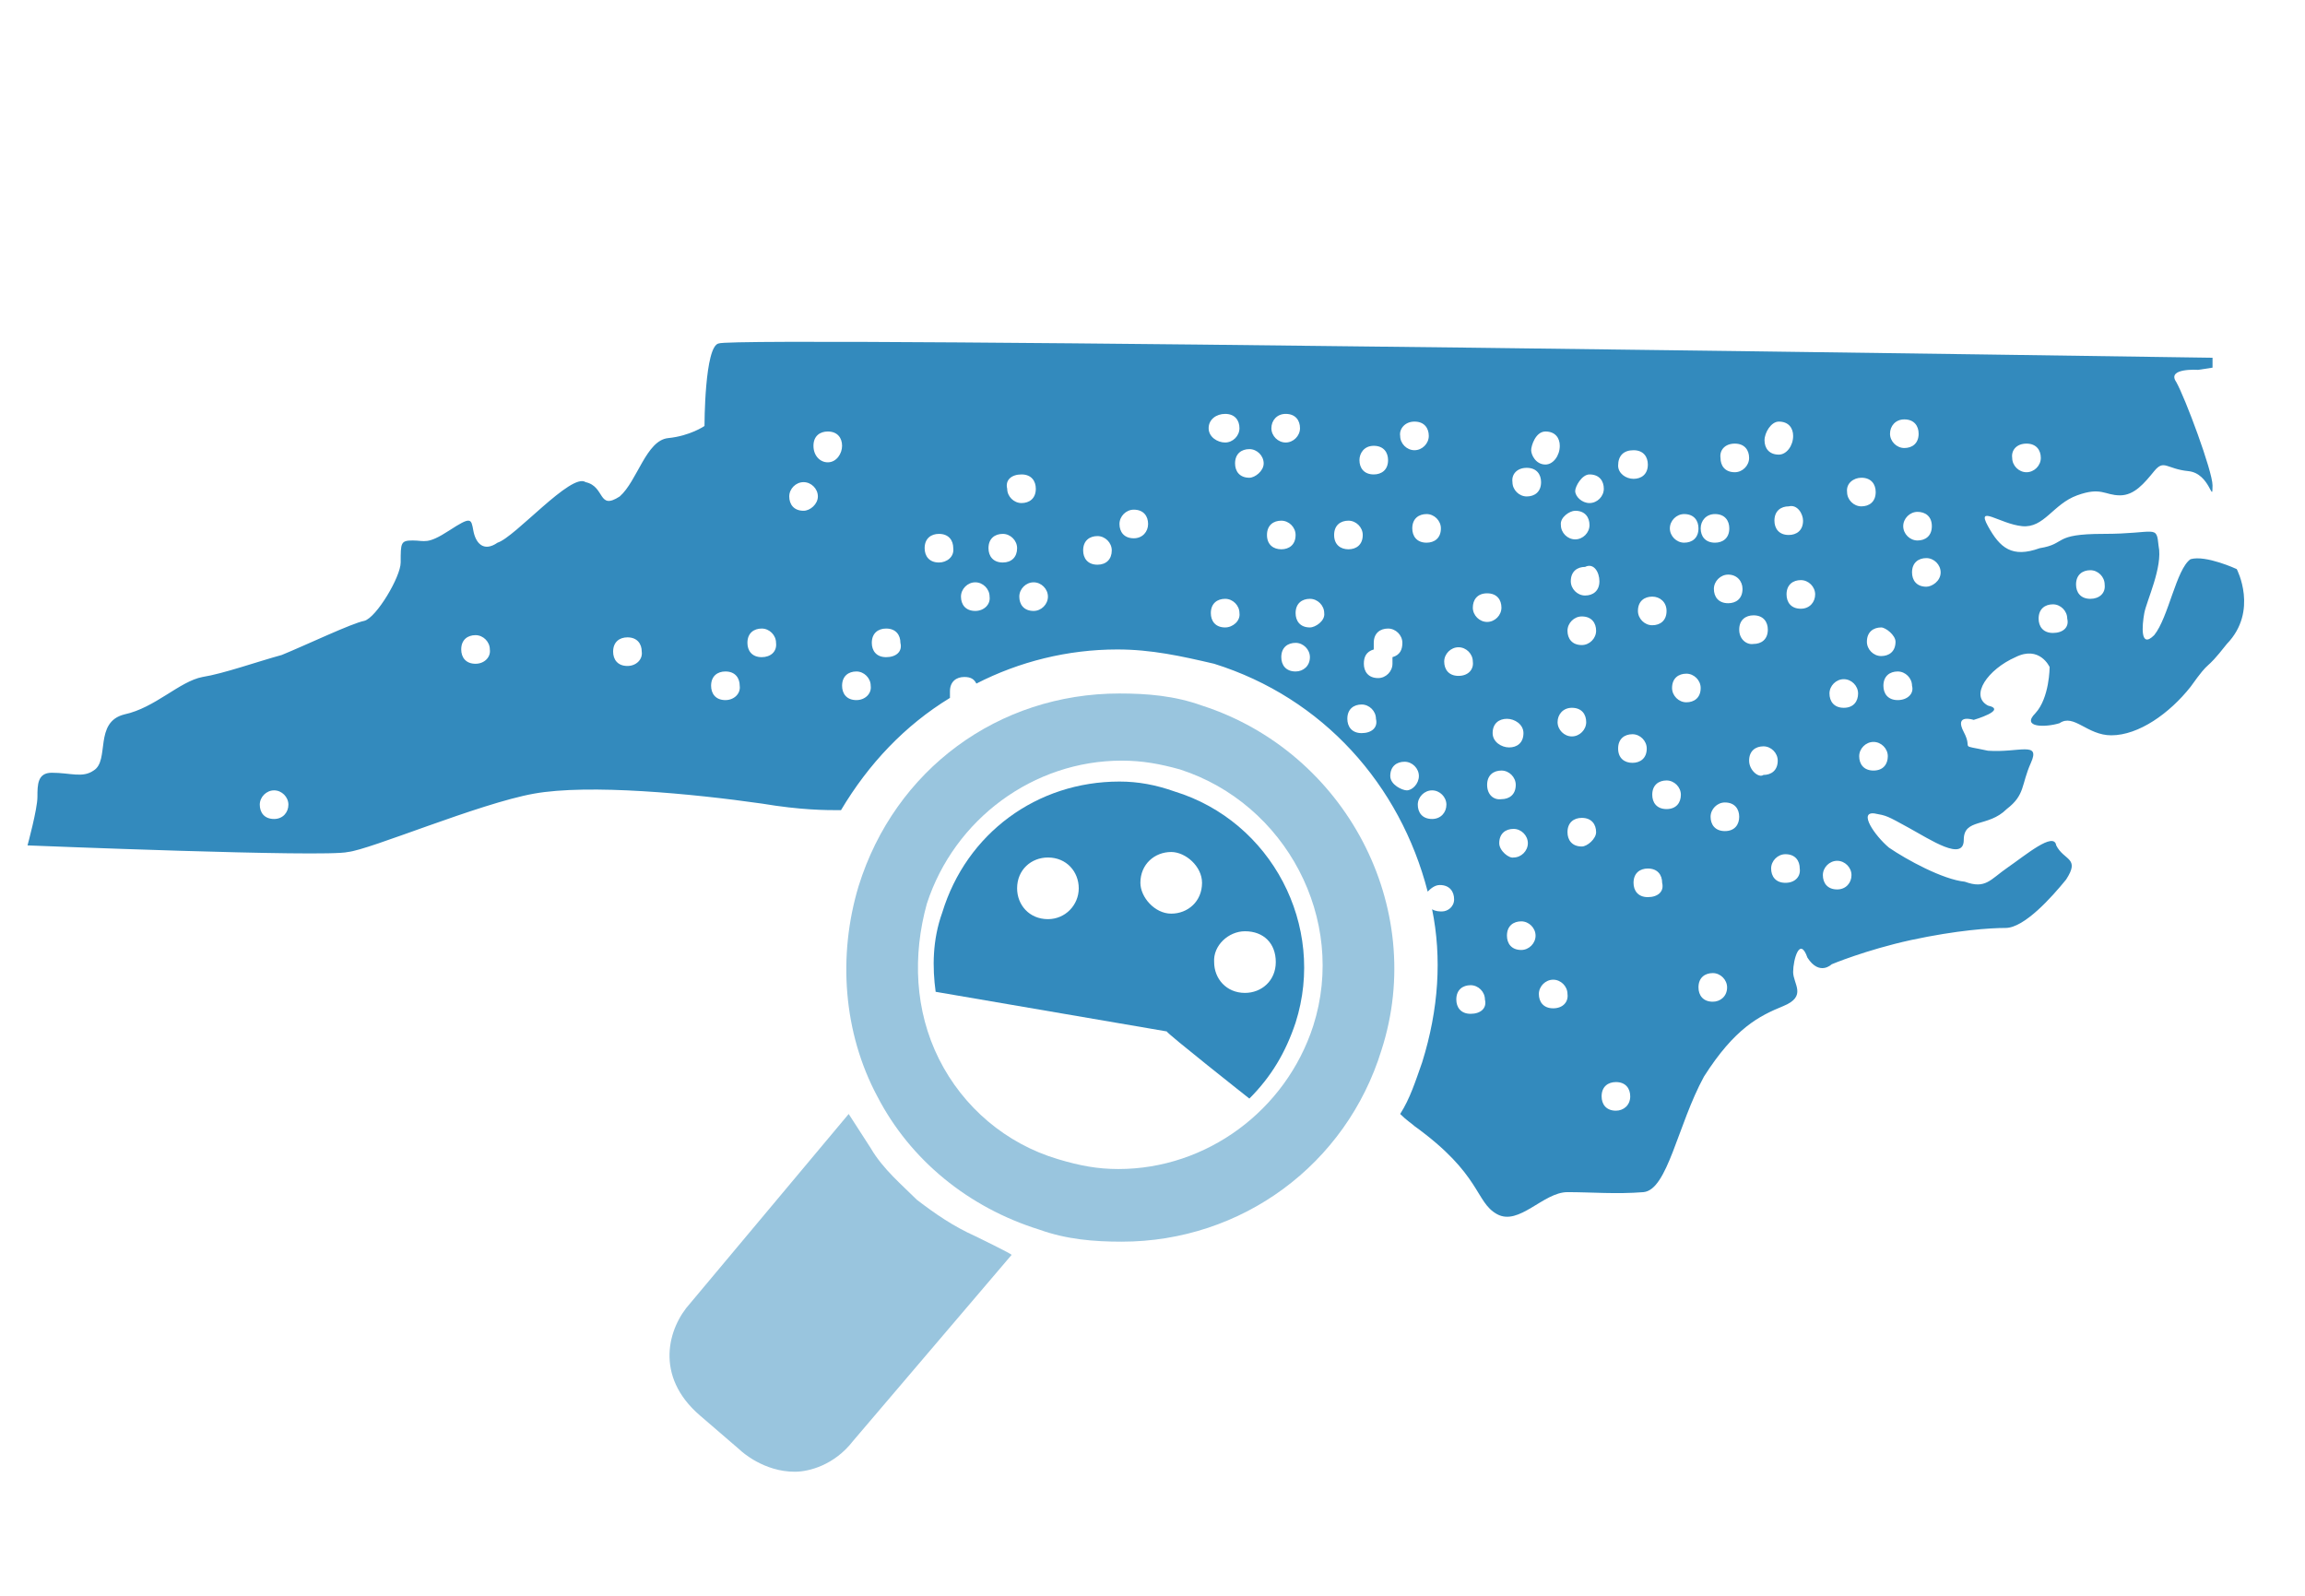 <?xml version="1.0" encoding="utf-8"?>
<!-- Generator: Adobe Illustrator 22.0.1, SVG Export Plug-In . SVG Version: 6.00 Build 0)  -->
<!DOCTYPE svg PUBLIC "-//W3C//DTD SVG 1.1//EN" "http://www.w3.org/Graphics/SVG/1.1/DTD/svg11.dtd">
<svg version="1.1" id="Layer_1" xmlns="http://www.w3.org/2000/svg" xmlns:xlink="http://www.w3.org/1999/xlink" x="0px" y="0px"
	 viewBox="0 0 209.4 145" style="enable-background:new 0 0 209.4 145;" xml:space="preserve">
<style type="text/css">
	.st0{fill:#99C5DE;}
	.st1{fill:#338ABD;}
</style>
<path class="st0" d="M88.6,112.3c-2-0.9-3.6-2-5.3-3.3c-1.3-1.3-3.1-2.8-4.2-4.7l-2-3.1l-14.4,17.2c-2,2.2-3.3,6.6,0.9,10.2l3.6,3.1
	c0.2,0.2,2.2,2,5,2c1.3,0,3.6-0.6,5.3-2.8l14.4-16.9C91.9,113.9,88.6,112.3,88.6,112.3z"/>
<path class="st1" d="M113.5,99.8c2-2,3.3-4.2,4.2-6.9c2.8-8.8-2.2-18.3-11-21c-1.7-0.6-3.3-0.9-5-0.9c-7.5,0-13.9,4.7-16.1,11.9
	c-0.9,2.5-0.9,5-0.6,7.2l21,3.6C105.9,93.8,113.5,99.8,113.5,99.8z M95.2,83.5c-1.7,0-2.8-1.3-2.8-2.8c0-1.7,1.3-2.8,2.8-2.8
	c1.7,0,2.8,1.3,2.8,2.8S96.8,83.5,95.2,83.5z M113.1,84.6c1.7,0,2.8,1.1,2.8,2.8c0,1.7-1.3,2.8-2.8,2.8c-1.7,0-2.8-1.3-2.8-2.8
	C110.2,85.9,111.6,84.6,113.1,84.6z M103.6,80.2c0-1.7,1.3-2.8,2.8-2.8c1.3,0,2.8,1.3,2.8,2.8c0,1.7-1.3,2.8-2.8,2.8
	S103.6,81.5,103.6,80.2z"/>
<path class="st0" d="M101.9,112.8c-2.5,0-5-0.2-7.5-1.1c-6.4-2-11.7-6.3-14.7-12.1c-3.1-5.8-3.6-12.8-1.7-19.1
	C81.3,69.9,90.7,63,101.7,63c2.5,0,5,0.2,7.5,1.1c13,4.2,20.5,18.3,16.3,31.3C122.3,105.8,112.8,112.8,101.9,112.8z M101.9,69.1
	c-8,0-15.2,5.3-17.7,13c-1.3,4.7-1.1,9.7,1.1,14.1s6.1,7.7,10.8,9.1c2,0.6,3.6,0.9,5.5,0.9c8,0,15.2-5.3,17.7-13
	c3.1-9.7-2.5-20.2-12.1-23.3C105.4,69.4,103.8,69.1,101.9,69.1z"/>
<path class="st1" d="M203.2,51.7c0,0-2.8-1.3-4.2-0.9c-1.3,0.9-2,5.3-3.3,6.9c-1.3,1.3-1.1-0.9-0.9-2c0.2-1.1,1.7-4.2,1.3-6.1
	c-0.2-2-0.2-1.1-5-1.1c-4.7,0-3.3,0.9-5.8,1.3c-2.5,0.9-3.6,0-4.7-2c-1.1-2,1.1-0.2,3.1,0c2,0.2,2.8-2,5-2.8s2.5,0,3.9,0
	c1.3,0,2.2-1.1,3.1-2.2c0.9-1.1,1.1-0.2,3.1,0c2,0.2,2.2,3.1,2.2,1.3c0-1.3-2.5-8-3.3-9.4c-0.9-1.3,2-1.1,2-1.1l1.3-0.2v-0.9
	c0,0-134.2-2-135.7-1.3c-1.3,0.2-1.3,7.5-1.3,7.5s-1.3,0.9-3.3,1.1s-2.8,3.9-4.4,5.3c-2,1.3-1.3-0.9-3.1-1.3c-1.3-0.9-6.4,5-8,5.5
	c-1.3,0.9-2,0-2.2-1.1c-0.2-1.1-0.2-1.3-2.2,0c-2,1.3-2.2,0.9-3.3,0.9c-1.1,0-1.1,0.2-1.1,2c0,1.3-2.2,5-3.3,5.3
	c-1.1,0.2-5.3,2.2-7.5,3.1c-2.2,0.6-5.3,1.7-7.2,2c-2.1,0.4-4.3,2.8-7.1,3.4C8.5,65.6,10,69.1,8.5,70c-1,0.7-2.1,0.2-3.8,0.2
	c-1.3,0-1.3,1.1-1.3,2.2s-0.9,4.4-0.9,4.4s27.1,1.1,29.1,0.6c2-0.2,11.9-4.4,16.9-5.3c5-0.9,14.4,0,20.7,0.9
	c3.6,0.6,5.8,0.6,7.2,0.6c2.5-4.2,5.8-7.7,9.9-10.2v-0.6c0-0.9,0.6-1.3,1.3-1.3c0.6,0,0.9,0.2,1.1,0.6c3.9-2,8.3-3.1,12.8-3.1
	c3.1,0,5.8,0.6,8.8,1.3c9.9,3.1,16.9,11,19.4,20.7c0.2-0.2,0.6-0.6,1.1-0.6c0.9,0,1.3,0.6,1.3,1.3c0,0.7-0.6,1.1-1.1,1.1
	c-0.2,0-0.6,0-0.9-0.2c0.9,4.4,0.6,9.1-0.9,13.9c-0.6,1.7-1.1,3.3-2,4.7c0.6,0.6,1.1,0.9,1.3,1.1c6.1,4.4,5.5,6.9,7.5,8
	c2,1.1,4.2-2,6.4-2c2.2,0,4.4,0.2,6.9,0c2.2-0.2,3.1-6.1,5.5-10.5c2.8-4.4,5-5.5,7.2-6.4c2.2-0.9,0.9-2,0.9-3.1
	c0-1.1,0.6-3.3,1.3-1.3c1.1,1.7,2.2,0.6,2.2,0.6s3.1-1.3,7.2-2.2c4.2-0.9,7.2-1.1,8.6-1.1c1.7,0,4.2-2.8,5.5-4.4
	c1.3-2-0.2-1.7-0.9-3.1c-0.2-1.3-2.8,0.9-4.4,2c-1.6,1.1-2,2-3.9,1.3c-2-0.2-5.3-2-6.9-3.1c-1.3-1.1-2.8-3.3-1.3-3.1
	c1.1,0.2,1.1,0.2,3.1,1.3c2,1.1,5,3.1,5,1.1s2.2-1.1,3.9-2.8c1.7-1.3,1.3-2.2,2.2-4.2c0.9-2-1.1-0.9-3.9-1.1c-2.8-0.6-1.3,0-2.2-1.7
	c-0.9-1.7,0.9-1.1,0.9-1.1s3.1-0.9,1.3-1.3c-1.7-0.9,0-3.3,2.5-4.4c2.2-1.1,3.1,0.9,3.1,0.9s0,2.8-1.3,4.2c-1.3,1.3,0.9,1.3,2.2,0.9
	c1.3-0.9,2.5,1.1,4.7,1.1c2.5,0,5.3-2,7.2-4.4c2-2.8,1.1-1.1,3.3-3.9C205.2,55.5,203.2,51.7,203.2,51.7L203.2,51.7z M184.1,40.3
	c0.9,0,1.3,0.6,1.3,1.3c0,0.7-0.6,1.3-1.3,1.3s-1.3-0.6-1.3-1.3C182.7,40.9,183.2,40.3,184.1,40.3z M24.9,74.4
	c-0.9,0-1.3-0.6-1.3-1.3s0.6-1.3,1.3-1.3c0.7,0,1.3,0.6,1.3,1.3S25.7,74.4,24.9,74.4z M43.2,60.3c-0.9,0-1.3-0.6-1.3-1.3
	c0-0.9,0.6-1.3,1.3-1.3c0.7,0,1.3,0.6,1.3,1.3C44.6,59.7,44,60.3,43.2,60.3z M57,60.5c-0.9,0-1.3-0.6-1.3-1.3c0-0.9,0.6-1.3,1.3-1.3
	c0.9,0,1.3,0.6,1.3,1.3C58.4,59.9,57.8,60.5,57,60.5z M65.9,63.6c-0.9,0-1.3-0.6-1.3-1.3c0-0.9,0.6-1.3,1.3-1.3
	c0.9,0,1.3,0.6,1.3,1.3C67.3,63,66.7,63.6,65.9,63.6z M69.2,59.7c-0.9,0-1.3-0.6-1.3-1.3c0-0.9,0.6-1.3,1.3-1.3
	c0.7,0,1.3,0.6,1.3,1.3C70.6,59.2,70,59.7,69.2,59.7z M73,46.4c-0.9,0-1.3-0.6-1.3-1.3s0.6-1.3,1.3-1.3s1.3,0.6,1.3,1.3
	S73.6,46.4,73,46.4z M73.9,40.5c0-0.9,0.6-1.3,1.3-1.3c0.9,0,1.3,0.6,1.3,1.3c0,0.7-0.5,1.5-1.3,1.5C74.5,42,73.9,41.4,73.9,40.5z
	 M77.8,63.6c-0.9,0-1.3-0.6-1.3-1.3c0-0.9,0.6-1.3,1.3-1.3c0.7,0,1.3,0.6,1.3,1.3C79.2,63,78.6,63.6,77.8,63.6z M80.5,59.7
	c-0.9,0-1.3-0.6-1.3-1.3c0-0.9,0.6-1.3,1.3-1.3c0.9,0,1.3,0.6,1.3,1.3C82,59.2,81.4,59.7,80.5,59.7z M85.3,51.1
	c-0.9,0-1.3-0.6-1.3-1.3c0-0.9,0.6-1.3,1.3-1.3c0.9,0,1.3,0.6,1.3,1.3C86.7,50.6,86,51.1,85.3,51.1z M163.8,47.3
	c0,0.9-0.6,1.3-1.3,1.3c-0.9,0-1.3-0.6-1.3-1.3c0-0.9,0.6-1.3,1.3-1.3C163.3,45.8,163.8,46.7,163.8,47.3z M161.6,38.3
	c0.9,0,1.3,0.6,1.3,1.3c0,0.9-0.6,1.7-1.3,1.7c-0.9,0-1.3-0.6-1.3-1.3S160.9,38.3,161.6,38.3z M157.6,40.3c0.9,0,1.3,0.6,1.3,1.3
	c0,0.7-0.6,1.3-1.3,1.3c-0.9,0-1.3-0.6-1.3-1.3C156.2,40.9,156.7,40.3,157.6,40.3z M158.3,53.5c0,0.9-0.6,1.3-1.3,1.3
	c-0.9,0-1.3-0.6-1.3-1.3c0-0.7,0.6-1.3,1.3-1.3C157.8,52.2,158.3,52.8,158.3,53.5z M155.8,46.7c0.9,0,1.3,0.6,1.3,1.3
	c0,0.9-0.6,1.3-1.3,1.3c-0.9,0-1.3-0.6-1.3-1.3C154.5,47.3,155,46.7,155.8,46.7z M153,46.7c0.9,0,1.3,0.6,1.3,1.3
	c0,0.9-0.6,1.3-1.3,1.3s-1.3-0.6-1.3-1.3C151.7,47.3,152.3,46.7,153,46.7z M151.4,55.5c0,0.9-0.6,1.3-1.3,1.3s-1.3-0.6-1.3-1.3
	c0-0.9,0.6-1.3,1.3-1.3S151.4,54.7,151.4,55.5z M148.4,40.9c0.9,0,1.3,0.6,1.3,1.3c0,0.9-0.6,1.3-1.3,1.3S147,43,147,42.3
	C147,41.4,147.5,40.9,148.4,40.9z M144.4,43.1c0.9,0,1.3,0.6,1.3,1.3c0,0.7-0.6,1.3-1.3,1.3s-1.3-0.6-1.3-1.1
	C143.1,44.2,143.7,43.1,144.4,43.1z M145.3,52.8c0,0.9-0.6,1.3-1.3,1.3s-1.3-0.6-1.3-1.3c0-0.9,0.6-1.3,1.3-1.3
	C144.8,51.1,145.3,52,145.3,52.8z M143.1,46.4c0.9,0,1.3,0.6,1.3,1.3c0,0.7-0.6,1.3-1.3,1.3s-1.3-0.6-1.3-1.3
	C141.7,47,142.6,46.4,143.1,46.4z M142.8,64.3c0.9,0,1.3,0.6,1.3,1.3s-0.6,1.3-1.3,1.3s-1.3-0.6-1.3-1.3S142,64.3,142.8,64.3z
	 M140.4,39.2c0.9,0,1.3,0.6,1.3,1.3c0,0.9-0.6,1.7-1.3,1.7c-0.9,0-1.3-0.9-1.3-1.3S139.5,39.2,140.4,39.2z M138.7,42.5
	c0.9,0,1.3,0.6,1.3,1.3c0,0.9-0.6,1.3-1.3,1.3c-0.7,0-1.3-0.6-1.3-1.3C137.3,43.1,137.8,42.5,138.7,42.5z M138.4,66.6
	c0,0.9-0.6,1.3-1.3,1.3s-1.5-0.5-1.5-1.3c0-0.9,0.6-1.3,1.3-1.3S138.4,65.8,138.4,66.6z M135.1,53.9c0.9,0,1.3,0.6,1.3,1.3
	c0,0.7-0.6,1.3-1.3,1.3c-0.7,0-1.3-0.6-1.3-1.3C133.8,54.5,134.2,53.9,135.1,53.9z M130.9,48c0,0.9-0.6,1.3-1.3,1.3
	c-0.9,0-1.3-0.6-1.3-1.3c0-0.9,0.6-1.3,1.3-1.3C130.3,46.7,130.9,47.3,130.9,48z M128.5,38.3c0.9,0,1.3,0.6,1.3,1.3
	c0,0.7-0.6,1.3-1.3,1.3c-0.7,0-1.3-0.6-1.3-1.3C127.1,39,127.6,38.3,128.5,38.3z M124.8,40.5c0.9,0,1.3,0.6,1.3,1.3
	c0,0.9-0.6,1.3-1.3,1.3c-0.9,0-1.3-0.6-1.3-1.3C123.5,41.2,123.9,40.5,124.8,40.5z M116.8,37.6c0.9,0,1.3,0.6,1.3,1.3
	s-0.6,1.3-1.3,1.3c-0.7,0-1.3-0.6-1.3-1.3S116,37.6,116.8,37.6z M111.3,37.6c0.9,0,1.3,0.6,1.3,1.3s-0.6,1.3-1.3,1.3
	c-0.7,0-1.5-0.5-1.5-1.3S110.5,37.6,111.3,37.6z M92.8,43.1c0.9,0,1.3,0.6,1.3,1.3c0,0.9-0.6,1.3-1.3,1.3s-1.3-0.6-1.3-1.3
	C91.3,43.6,91.9,43.1,92.8,43.1z M88.6,55.5c-0.9,0-1.3-0.6-1.3-1.3c0-0.7,0.6-1.3,1.3-1.3c0.7,0,1.3,0.6,1.3,1.3
	C90,54.9,89.4,55.5,88.6,55.5z M91.1,51.1c-0.9,0-1.3-0.6-1.3-1.3c0-0.9,0.6-1.3,1.3-1.3s1.3,0.6,1.3,1.3
	C92.4,50.6,91.9,51.1,91.1,51.1z M93.9,55.5c-0.9,0-1.3-0.6-1.3-1.3c0-0.7,0.6-1.3,1.3-1.3s1.3,0.6,1.3,1.3
	C95.2,54.9,94.6,55.5,93.9,55.5z M99.7,51.3c-0.9,0-1.3-0.6-1.3-1.3c0-0.9,0.6-1.3,1.3-1.3s1.3,0.6,1.3,1.3
	C101,50.8,100.5,51.3,99.7,51.3z M103,48.9c-0.9,0-1.3-0.6-1.3-1.3c0-0.7,0.6-1.3,1.3-1.3c0.9,0,1.3,0.6,1.3,1.3
	C104.3,48.3,103.8,48.9,103,48.9z M111.3,57c-0.9,0-1.3-0.6-1.3-1.3c0-0.9,0.6-1.3,1.3-1.3c0.7,0,1.3,0.6,1.3,1.3
	C112.7,56.4,112,57,111.3,57z M113.5,43.4c-0.9,0-1.3-0.6-1.3-1.3c0-0.9,0.6-1.3,1.3-1.3c0.7,0,1.3,0.6,1.3,1.3S114,43.4,113.5,43.4
	z M115.1,48.6c0-0.9,0.6-1.3,1.3-1.3s1.3,0.6,1.3,1.3c0,0.9-0.6,1.3-1.3,1.3S115.1,49.5,115.1,48.6z M117.7,61
	c-0.9,0-1.3-0.6-1.3-1.3c0-0.9,0.6-1.3,1.3-1.3c0.7,0,1.3,0.6,1.3,1.3C119,60.5,118.4,61,117.7,61z M119,57c-0.9,0-1.3-0.6-1.3-1.3
	c0-0.9,0.6-1.3,1.3-1.3c0.7,0,1.3,0.6,1.3,1.3C120.4,56.4,119.5,57,119,57z M121.2,48.6c0-0.9,0.6-1.3,1.3-1.3s1.3,0.6,1.3,1.3
	c0,0.9-0.6,1.3-1.3,1.3S121.2,49.5,121.2,48.6z M123.7,66.6c-0.9,0-1.3-0.6-1.3-1.3c0-0.9,0.6-1.3,1.3-1.3s1.3,0.6,1.3,1.3
	C125.2,66.1,124.6,66.6,123.7,66.6z M125.2,61.6c-0.9,0-1.3-0.6-1.3-1.3c0-0.6,0.2-1.1,0.9-1.3v-0.6c0-0.9,0.6-1.3,1.3-1.3
	c0.7,0,1.3,0.6,1.3,1.3c0,0.6-0.2,1.1-0.9,1.3v0.6C126.5,61,125.9,61.6,125.2,61.6z M126.3,70.5c0-0.9,0.6-1.3,1.3-1.3
	c0.7,0,1.3,0.6,1.3,1.3s-0.6,1.3-1.1,1.3C127.4,71.8,126.3,71.3,126.3,70.5z M130.1,74.4c-0.9,0-1.3-0.6-1.3-1.3s0.6-1.3,1.3-1.3
	s1.3,0.6,1.3,1.3S130.9,74.4,130.1,74.4z M132.5,61.4c-0.9,0-1.3-0.6-1.3-1.3c0-0.7,0.6-1.3,1.3-1.3c0.7,0,1.3,0.6,1.3,1.3
	C133.9,60.8,133.4,61.4,132.5,61.4z M133.6,92.1c-0.9,0-1.3-0.6-1.3-1.3c0-0.9,0.6-1.3,1.3-1.3s1.3,0.6,1.3,1.3
	C135.1,91.6,134.5,92.1,133.6,92.1z M135.1,71.3c0-0.9,0.6-1.3,1.3-1.3c0.7,0,1.3,0.6,1.3,1.3c0,0.9-0.6,1.3-1.3,1.3
	C135.7,72.7,135.1,72.2,135.1,71.3z M136.2,76.6c0-0.9,0.6-1.3,1.3-1.3s1.3,0.6,1.3,1.3c0,0.7-0.6,1.3-1.3,1.3
	C137.1,78,136.2,77.3,136.2,76.6z M138.2,86.3c-0.9,0-1.3-0.6-1.3-1.3c0-0.9,0.6-1.3,1.3-1.3s1.3,0.6,1.3,1.3
	C139.5,85.7,138.9,86.3,138.2,86.3z M141.1,91.6c-0.9,0-1.3-0.6-1.3-1.3c0-0.7,0.6-1.3,1.3-1.3s1.3,0.6,1.3,1.3
	C142.5,91,142,91.6,141.1,91.6z M143.7,76.9c-0.9,0-1.3-0.6-1.3-1.3c0-0.9,0.6-1.3,1.3-1.3c0.9,0,1.3,0.6,1.3,1.3
	C145,76.2,144.2,76.9,143.7,76.9z M143.7,58.6c-0.9,0-1.3-0.6-1.3-1.3c0-0.7,0.6-1.3,1.3-1.3c0.9,0,1.3,0.6,1.3,1.3
	C145,58,144.4,58.6,143.7,58.6z M146.8,100.9c-0.9,0-1.3-0.6-1.3-1.3c0-0.9,0.6-1.3,1.3-1.3c0.9,0,1.3,0.6,1.3,1.3
	C148.1,100.4,147.5,100.9,146.8,100.9z M147,68c0-0.9,0.6-1.3,1.3-1.3s1.3,0.6,1.3,1.3c0,0.9-0.6,1.3-1.3,1.3S147,68.9,147,68z
	 M149.7,81.5c-0.9,0-1.3-0.6-1.3-1.3c0-0.9,0.6-1.3,1.3-1.3c0.9,0,1.3,0.6,1.3,1.3C151.2,81,150.6,81.5,149.7,81.5z M151.4,73.5
	c-0.9,0-1.3-0.6-1.3-1.3c0-0.9,0.6-1.3,1.3-1.3s1.3,0.6,1.3,1.3S152.3,73.5,151.4,73.5z M151.9,62.5c0-0.9,0.6-1.3,1.3-1.3
	s1.3,0.6,1.3,1.3c0,0.9-0.6,1.3-1.3,1.3S151.9,63.2,151.9,62.5z M155.6,91c-0.9,0-1.3-0.6-1.3-1.3c0-0.9,0.6-1.3,1.3-1.3
	s1.3,0.6,1.3,1.3C156.9,90.5,156.3,91,155.6,91z M156.7,75.5c-0.9,0-1.3-0.6-1.3-1.3c0-0.7,0.6-1.3,1.3-1.3c0.9,0,1.3,0.6,1.3,1.3
	C158,74.9,157.6,75.5,156.7,75.5z M158,57.2c0-0.9,0.6-1.3,1.3-1.3c0.9,0,1.3,0.6,1.3,1.3c0,0.9-0.6,1.3-1.3,1.3
	C158.7,58.6,158,58.1,158,57.2z M158.9,69.1c0-0.9,0.6-1.3,1.3-1.3s1.3,0.6,1.3,1.3c0,0.9-0.6,1.3-1.3,1.3
	C159.8,70.7,158.9,70,158.9,69.1z M162.2,80.2c-0.9,0-1.3-0.6-1.3-1.3c0-0.7,0.6-1.3,1.3-1.3c0.9,0,1.3,0.6,1.3,1.3
	C163.6,79.6,163.1,80.2,162.2,80.2z M163.6,55.3c-0.9,0-1.3-0.6-1.3-1.3c0-0.9,0.6-1.3,1.3-1.3s1.3,0.6,1.3,1.3
	C164.9,54.7,164.4,55.3,163.6,55.3z M175.5,47.8c0,0.9-0.6,1.3-1.3,1.3s-1.3-0.6-1.3-1.3c0-0.7,0.6-1.3,1.3-1.3
	S175.5,46.9,175.5,47.8z M173,38.1c0.9,0,1.3,0.6,1.3,1.3c0,0.9-0.6,1.3-1.3,1.3s-1.3-0.6-1.3-1.3C171.7,38.7,172.2,38.1,173,38.1z
	 M172.2,58.3c0,0.9-0.6,1.3-1.3,1.3s-1.3-0.6-1.3-1.3c0-0.9,0.6-1.3,1.3-1.3C171.3,57,172.2,57.7,172.2,58.3z M169.1,43.4
	c0.9,0,1.3,0.6,1.3,1.3c0,0.9-0.6,1.3-1.3,1.3s-1.3-0.6-1.3-1.3C167.7,43.9,168.4,43.4,169.1,43.4z M166.9,80.8
	c-0.9,0-1.3-0.6-1.3-1.3s0.6-1.3,1.3-1.3s1.3,0.6,1.3,1.3S167.7,80.8,166.9,80.8z M167.5,64.3c-0.9,0-1.3-0.6-1.3-1.3
	c0-0.7,0.6-1.3,1.3-1.3s1.3,0.6,1.3,1.3C168.8,63.7,168.4,64.3,167.5,64.3z M170.2,70c-0.9,0-1.3-0.6-1.3-1.3c0-0.7,0.6-1.3,1.3-1.3
	s1.3,0.6,1.3,1.3C171.5,69.4,171.1,70,170.2,70z M172.4,63.6c-0.9,0-1.3-0.6-1.3-1.3c0-0.9,0.6-1.3,1.3-1.3s1.3,0.6,1.3,1.3
	C173.9,63,173.3,63.6,172.4,63.6z M175,53.3c-0.9,0-1.3-0.6-1.3-1.3c0-0.9,0.6-1.3,1.3-1.3c0.7,0,1.3,0.6,1.3,1.3
	C176.3,52.8,175.5,53.3,175,53.3z M186.5,57.5c-0.9,0-1.3-0.6-1.3-1.3c0-0.9,0.6-1.3,1.3-1.3s1.3,0.6,1.3,1.3
	C188,57,187.4,57.5,186.5,57.5z M189.9,54.4c-0.9,0-1.3-0.6-1.3-1.3c0-0.9,0.6-1.3,1.3-1.3c0.7,0,1.3,0.6,1.3,1.3
	C191.3,53.9,190.7,54.4,189.9,54.4z"/>
</svg>
